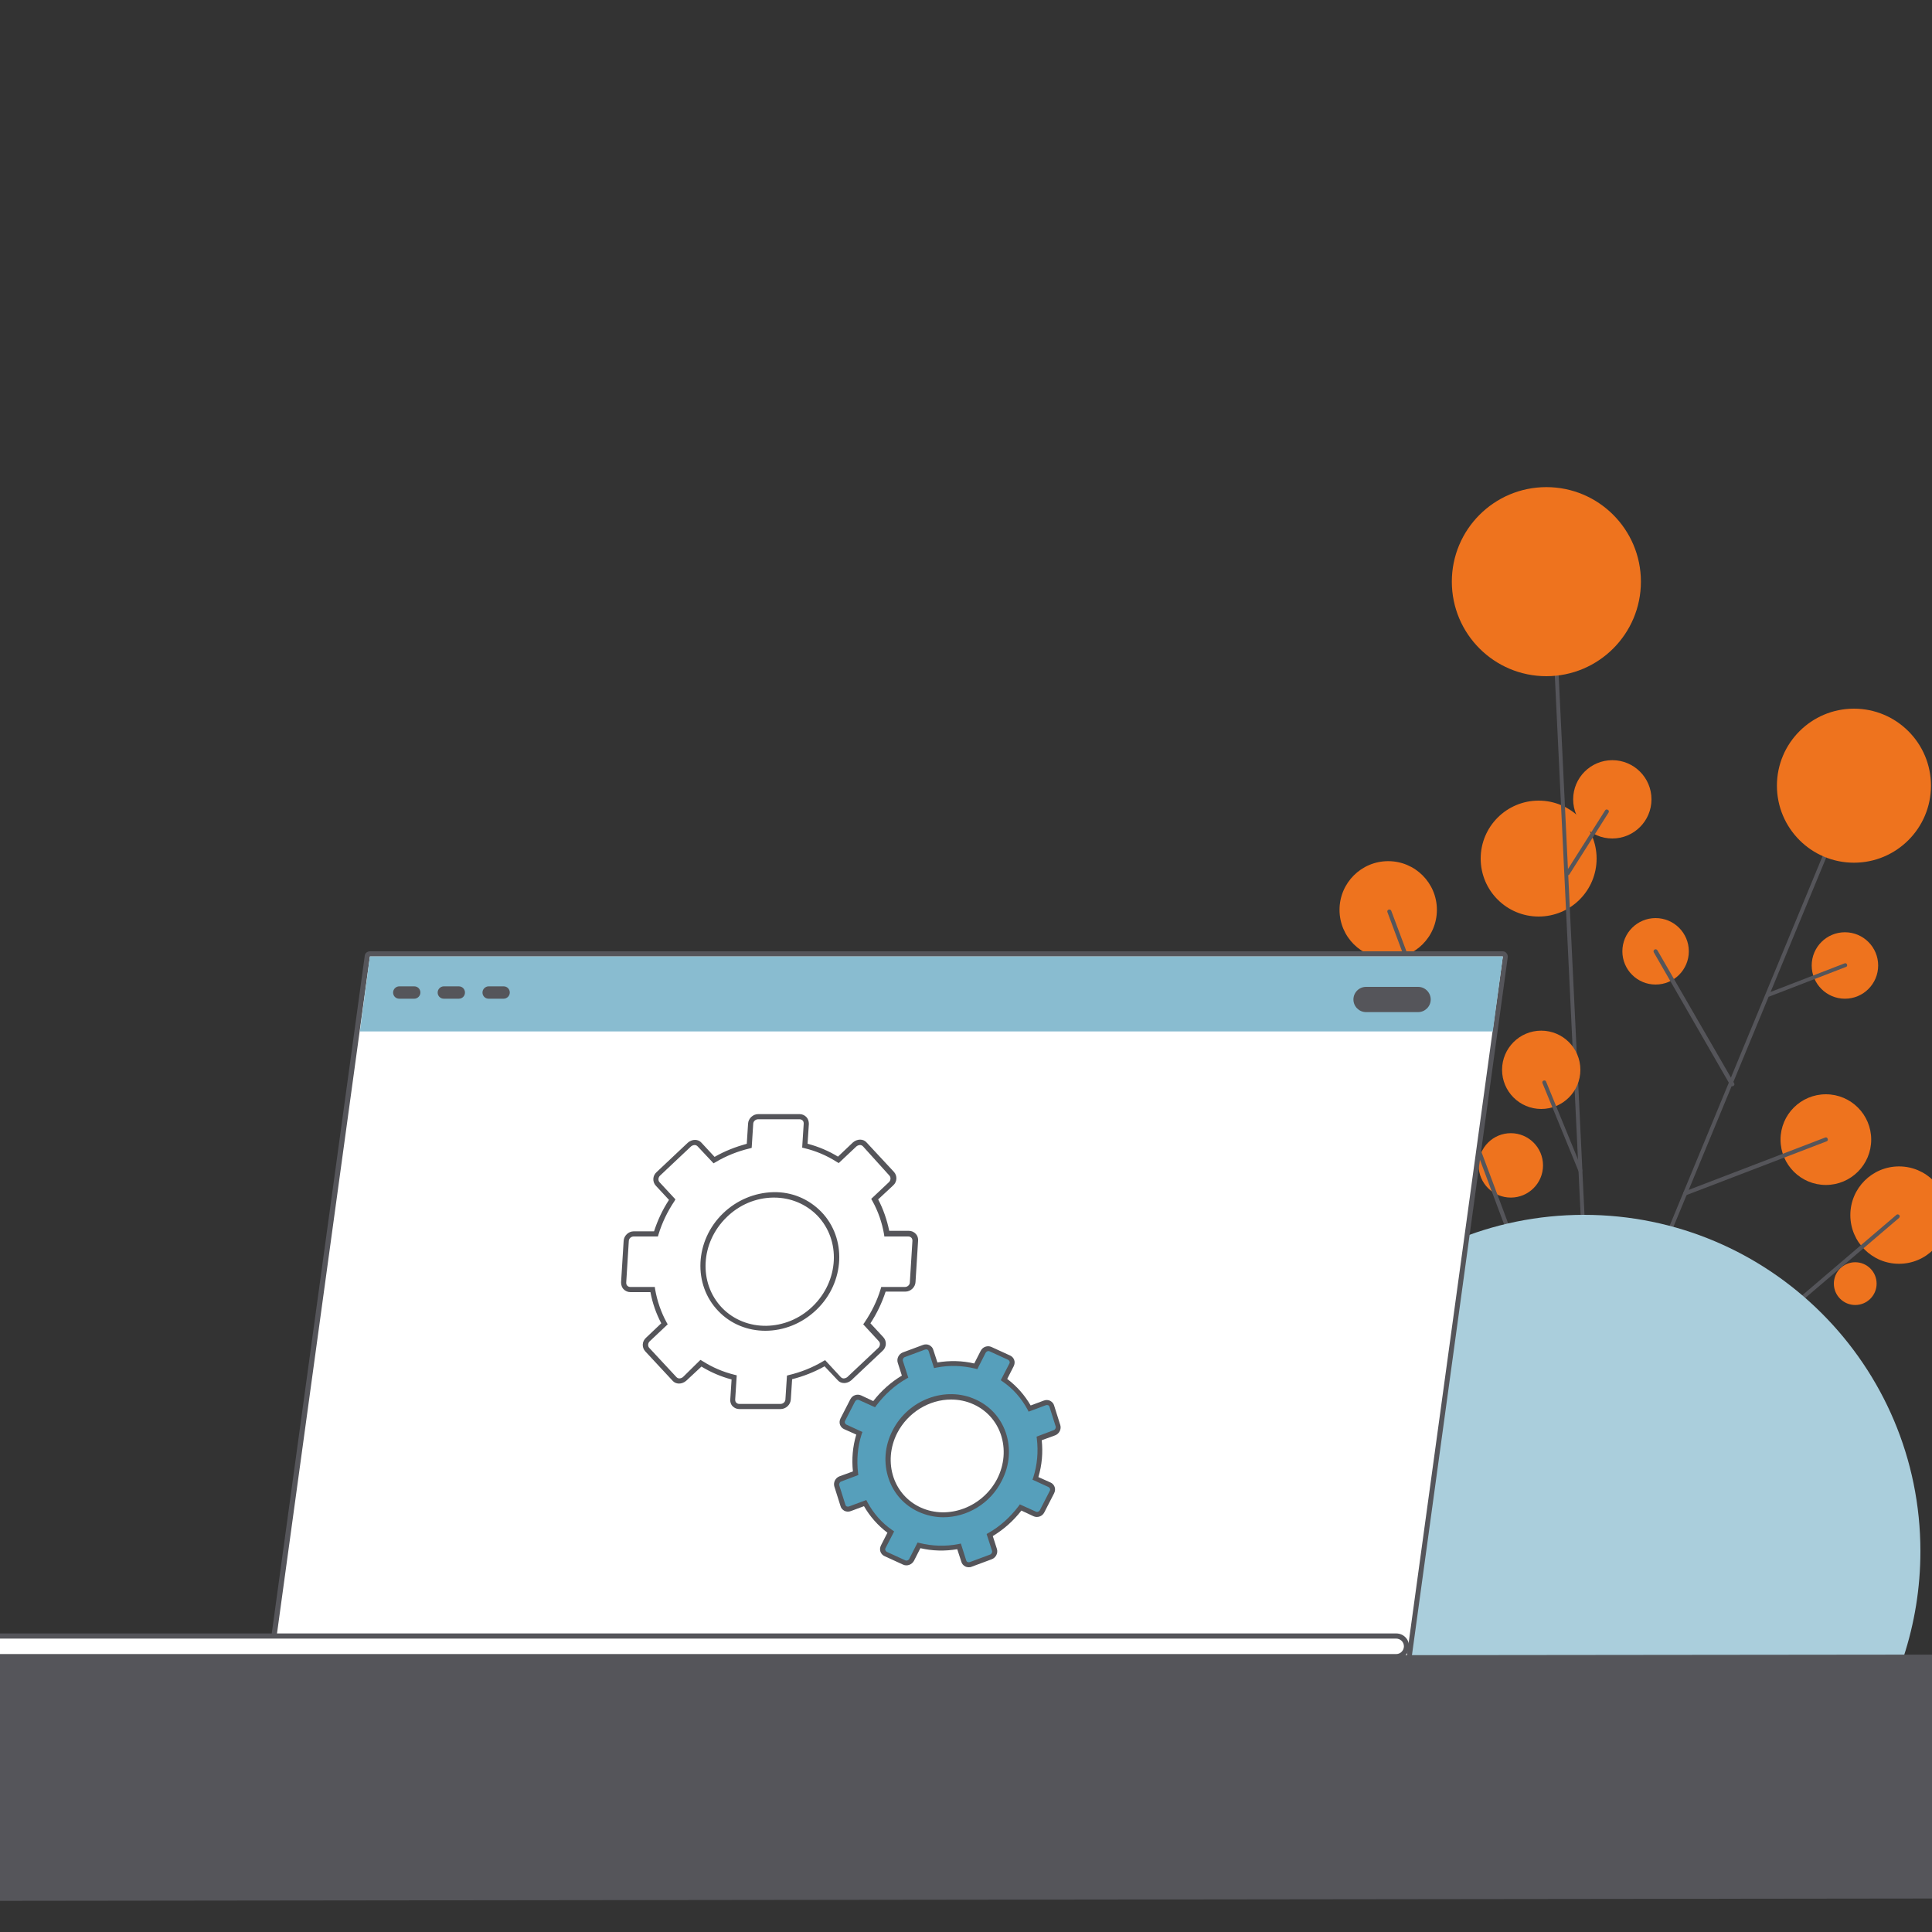 <svg width="750" height="750" viewBox="0 0 750 750" fill="none" xmlns="http://www.w3.org/2000/svg">
<rect x="0" y="0" width="750" height="750" fill="#333333" stroke="none"/>
<g clip-path="url(#clip0_25692_16440)">
<path d="M645.1 486C645 486 644.9 486 644.8 485.9C644.4 485.7 644.2 485.3 644.4 484.9L718.7 305.3C718.9 304.9 719.3 304.7 719.7 304.9C720.1 305.1 720.3 305.5 720.1 305.9L645.8 485.5C645.7 485.8 645.4 486 645.1 486Z" fill="#55555A"/>
<path d="M538.9 372.1C549.338 372.1 557.8 363.638 557.8 353.2C557.8 342.762 549.338 334.3 538.9 334.3C528.462 334.3 520 342.762 520 353.2C520 363.638 528.462 372.1 538.9 372.1Z" fill="#EE731E"/>
<path d="M586.5 464.9C593.404 464.9 599 459.304 599 452.4C599 445.497 593.404 439.9 586.5 439.9C579.596 439.9 574 445.497 574 452.4C574 459.304 579.596 464.9 586.5 464.9Z" fill="#EE731E"/>
<path d="M588.4 486C588.1 486 587.8 485.8 587.7 485.5L538.6 354.1C538.4 353.7 538.7 353.2 539.1 353.1C539.5 353 540 353.2 540.1 353.6L589.2 484.9C589.4 485.3 589.1 485.8 588.7 485.9C588.6 485.9 588.5 486 588.4 486Z" fill="#55555A"/>
<path d="M737.2 490.6C747.638 490.6 756.1 482.139 756.1 471.7C756.1 461.262 747.638 452.8 737.2 452.8C726.762 452.8 718.3 461.262 718.3 471.7C718.3 482.139 726.762 490.6 737.2 490.6Z" fill="#EE731E"/>
<path d="M720.2 506.6C724.784 506.6 728.5 502.884 728.5 498.3C728.5 493.716 724.784 490 720.2 490C715.616 490 711.9 493.716 711.9 498.3C711.9 502.884 715.616 506.6 720.2 506.6Z" fill="#EE731E"/>
<path d="M664.2 534.9C664 534.9 663.8 534.8 663.6 534.6C663.3 534.3 663.4 533.8 663.7 533.5L736.2 471.6C736.5 471.3 737 471.4 737.3 471.7C737.6 472 737.5 472.5 737.2 472.8L664.7 534.7C664.6 534.8 664.4 534.9 664.2 534.9Z" fill="#55555A"/>
<path d="M719.7 334.9C736.213 334.9 749.6 321.513 749.6 305C749.6 288.487 736.213 275.1 719.7 275.1C703.187 275.1 689.8 288.487 689.8 305C689.8 321.513 703.187 334.9 719.7 334.9Z" fill="#EE731E"/>
<path d="M716.2 387.7C723.325 387.7 729.1 381.925 729.1 374.8C729.1 367.676 723.325 361.9 716.2 361.9C709.076 361.9 703.3 367.676 703.3 374.8C703.3 381.925 709.076 387.7 716.2 387.7Z" fill="#EE731E"/>
<path d="M597.3 355.8C609.726 355.8 619.8 345.726 619.8 333.3C619.8 320.874 609.726 310.8 597.3 310.8C584.874 310.8 574.8 320.874 574.8 333.3C574.8 345.726 584.874 355.8 597.3 355.8Z" fill="#EE731E"/>
<path d="M614.9 482.9C614.5 482.9 614.1 482.6 614.1 482.2L603.4 258.6C603.4 258.2 603.7 257.8 604.1 257.8C604.5 257.8 604.9 258.1 604.9 258.5L615.6 482.1C615.7 482.5 615.4 482.9 614.9 482.9C615 482.9 615 482.9 614.9 482.9Z" fill="#55555A"/>
<path d="M600.3 262.5C620.569 262.5 637 246.069 637 225.8C637 205.531 620.569 189.1 600.3 189.1C580.031 189.1 563.6 205.531 563.6 225.8C563.6 246.069 580.031 262.5 600.3 262.5Z" fill="#EE731E"/>
<path d="M598.3 430.5C606.695 430.5 613.5 423.695 613.5 415.3C613.5 406.905 606.695 400.1 598.3 400.1C589.905 400.1 583.1 406.905 583.1 415.3C583.1 423.695 589.905 430.5 598.3 430.5Z" fill="#EE731E"/>
<path d="M613.5 455.2C613.2 455.2 612.9 455 612.8 454.7L598.8 420.5C598.6 420.1 598.8 419.6 599.2 419.5C599.6 419.3 600.1 419.5 600.2 419.9L614.2 454.1C614.4 454.5 614.2 455 613.8 455.1C613.7 455.2 613.6 455.2 613.5 455.2Z" fill="#55555A"/>
<path d="M625.9 325.5C634.295 325.5 641.1 318.695 641.1 310.3C641.1 301.905 634.295 295.1 625.9 295.1C617.505 295.1 610.7 301.905 610.7 310.3C610.7 318.695 617.505 325.5 625.9 325.5Z" fill="#EE731E"/>
<path d="M608.5 339.8C608.4 339.8 608.2 339.8 608.1 339.7C607.7 339.5 607.6 339 607.9 338.6L623.1 314.6C623.3 314.2 623.8 314.1 624.2 314.4C624.6 314.6 624.7 315.1 624.4 315.5L609.2 339.5C609.1 339.6 608.8 339.8 608.5 339.8Z" fill="#55555A"/>
<path d="M686.7 386.9C686.4 386.9 686.1 386.7 686 386.4C685.8 386 686 385.5 686.5 385.4L716 374C716.4 373.8 716.9 374 717 374.4C717.2 374.8 717 375.3 716.5 375.4L687 386.8C686.9 386.8 686.8 386.9 686.7 386.9Z" fill="#55555A"/>
<path d="M708.8 460C718.52 460 726.4 452.12 726.4 442.4C726.4 432.68 718.52 424.8 708.8 424.8C699.08 424.8 691.2 432.68 691.2 442.4C691.2 452.12 699.08 460 708.8 460Z" fill="#EE731E"/>
<path d="M654.2 464C653.9 464 653.6 463.8 653.5 463.5C653.3 463.1 653.5 462.6 654 462.5L708.5 441.6C708.9 441.4 709.4 441.6 709.5 442.1C709.7 442.5 709.5 443 709 443.1L654.5 464C654.4 464 654.3 464 654.2 464Z" fill="#55555A"/>
<path d="M642.7 382.2C649.825 382.2 655.6 376.425 655.6 369.3C655.6 362.176 649.825 356.4 642.7 356.4C635.576 356.4 629.8 362.176 629.8 369.3C629.8 376.425 635.576 382.2 642.7 382.2Z" fill="#EE731E"/>
<path d="M672.4 421.7C672.1 421.7 671.9 421.6 671.7 421.3L642 369.7C641.8 369.3 641.9 368.9 642.3 368.6C642.7 368.4 643.1 368.5 643.4 368.9L673.2 420.5C673.4 420.9 673.3 421.3 672.9 421.6C672.7 421.6 672.6 421.7 672.4 421.7Z" fill="#55555A"/>
<path d="M745.5 602.2C745.5 530.1 687 471.6 614.9 471.6C542.8 471.6 484.4 530 484.4 602.2C484.4 616.5 486.7 630.2 490.9 643.1H739C743.2 630.2 745.5 616.5 745.5 602.2Z" fill="#AACEDC"/>
<path d="M106.3 644.1C106 644.1 105.7 644 105.5 643.8C105.3 643.6 105.2 643.3 105.3 643L142.6 371.2C142.7 370.7 143.1 370.3 143.6 370.3H583.3C583.6 370.3 583.9 370.4 584.1 370.6C584.3 370.8 584.4 371.1 584.3 371.4L547 643.2C546.9 643.7 546.5 644.1 546 644.1H106.3Z" fill="white"/>
<path d="M583.4 371.3L546.1 643.1H106.3L143.6 371.3H583.4ZM583.4 369.3H143.6C142.6 369.3 141.7 370 141.6 371L104.3 642.8C104.2 643.4 104.4 644 104.8 644.4C105.2 644.8 105.7 645.1 106.3 645.1H546C547 645.1 547.8 644.4 548 643.4L585.3 371.6C585.4 371 585.2 370.5 584.8 370C584.5 369.6 584 369.3 583.4 369.3Z" fill="#55555A"/>
<path d="M352.8 479H344.4C343.6 474.2 342 469.7 339.7 465.6L346.1 459.6C347.2 458.5 347.4 456.8 346.3 455.7L335.7 444.3C334.7 443.2 332.9 443.2 331.8 444.3L325.4 450.3C321.5 447.8 317.1 445.9 312.4 444.8L312.9 436.3C313 434.8 311.8 433.5 310.3 433.5H294.2C292.7 433.5 291.3 434.7 291.3 436.3L290.7 444.8C285.9 445.9 281.3 447.8 277.1 450.3L271.4 444.2C270.4 443.1 268.6 443.1 267.5 444.2L255.4 455.6C254.3 456.7 254.1 458.4 255.2 459.5L260.9 465.6C258.2 469.6 256 474.1 254.6 478.9H246C244.5 478.9 243.1 480.1 243.1 481.7L242 497.8C241.9 499.3 243.1 500.6 244.6 500.6H253.2C254 505.3 255.6 509.8 257.8 513.9L251.3 520C250.2 521.1 250 522.8 251.1 523.9L261.7 535.3C262.7 536.4 264.5 536.4 265.6 535.3L272.1 529.2C276 531.7 280.3 533.6 285 534.7L284.4 543.2C284.3 544.7 285.5 546 287 546H303C304.5 546 305.9 544.8 305.9 543.2L306.4 534.7C311.3 533.6 315.9 531.7 320.1 529.2L325.7 535.2C326.7 536.3 328.5 536.3 329.6 535.2L341.7 523.8C342.8 522.7 343 521 341.9 519.9L336.3 513.9C339.1 509.8 341.3 505.3 342.7 500.5H351.1C352.6 500.5 354 499.3 354 497.7L355 481.6C355.5 480.2 354.4 479 352.8 479Z" fill="white"/>
<path d="M303 547H287C286 547 285.1 546.6 284.4 545.9C283.7 545.2 283.4 544.2 283.5 543.2L284 535.5C279.8 534.4 275.9 532.7 272.3 530.5L266.4 536C265.6 536.7 264.6 537.1 263.6 537.1C262.6 537.1 261.7 536.7 261.1 536L250.5 524.6C249.1 523.1 249.2 520.7 250.8 519.3L256.7 513.7C254.7 509.9 253.3 505.9 252.5 501.6H244.7C243.7 501.6 242.8 501.2 242.1 500.5C241.4 499.8 241.1 498.8 241.1 497.8L242.1 481.7C242.2 479.7 244 478 246 478H253.9C255.3 473.7 257.2 469.6 259.7 465.8L254.6 460.3C253.2 458.8 253.3 456.4 254.9 455L267 443.6C267.8 442.9 268.8 442.5 269.8 442.5C270.8 442.5 271.7 442.9 272.3 443.6L277.4 449.1C281.4 446.8 285.6 445.2 289.9 444L290.4 436.2C290.5 434.2 292.3 432.5 294.3 432.5H310.4C311.4 432.5 312.3 432.9 313 433.6C313.7 434.3 314 435.3 314 436.3L313.5 444C317.7 445.1 321.7 446.8 325.3 449L331.1 443.5C331.9 442.8 332.9 442.4 333.9 442.4C334.9 442.4 335.8 442.8 336.4 443.5L347 454.9C348.4 456.4 348.3 458.8 346.7 460.2L340.9 465.6C342.9 469.4 344.3 473.5 345.2 477.8H352.8C353.8 477.8 354.8 478.2 355.5 479C356.2 479.7 356.5 480.7 356.4 481.7L355.4 497.7C355.3 499.7 353.5 501.4 351.5 501.4H343.8C342.4 505.7 340.4 509.9 337.9 513.7L342.9 519.1C344.3 520.6 344.2 523 342.6 524.4L330.5 535.8C329.7 536.5 328.7 536.9 327.7 536.9C326.7 536.9 325.8 536.5 325.2 535.8L320.1 530.4C316.2 532.6 311.9 534.3 307.5 535.4L307 543.2C306.9 545.3 305.1 547 303 547ZM271.9 527.9L272.6 528.3C276.5 530.8 280.7 532.6 285.2 533.7L286 533.9L285.4 543.3C285.4 543.8 285.5 544.2 285.8 544.5C286.1 544.8 286.5 545 287 545H303C304 545 304.9 544.2 304.9 543.2L305.5 534L306.2 533.8C310.9 532.7 315.4 530.9 319.6 528.4L320.3 528L326.4 534.6C326.7 534.9 327.1 535.1 327.5 535.1C328 535.1 328.5 534.9 328.9 534.6L341 523.2C341.7 522.5 341.8 521.4 341.2 520.7L335.1 514.1L335.6 513.4C338.3 509.4 340.5 505 341.9 500.3L342.1 499.6H351.3C352.3 499.6 353.2 498.8 353.2 497.8L354.2 481.7C354.2 481.2 354.1 480.8 353.8 480.5C353.5 480.2 353.1 480 352.6 480H343.3L343.2 479.2C342.4 474.6 340.9 470.2 338.6 466.1L338.2 465.4L345.1 458.9C345.8 458.2 345.9 457.1 345.3 456.4L335 445C334.7 444.7 334.3 444.5 333.9 444.5C333.4 444.5 332.9 444.7 332.5 445L325.6 451.5L324.9 451.1C321 448.6 316.8 446.8 312.2 445.7L311.4 445.5L312 436.2C312 435.7 311.9 435.3 311.6 435C311.3 434.7 310.9 434.5 310.4 434.5H294.3C293.3 434.5 292.4 435.3 292.4 436.3L291.8 445.6L291.1 445.8C286.4 446.9 281.9 448.7 277.7 451.2L277 451.6L270.8 445C270.5 444.7 270.1 444.5 269.7 444.5C269.2 444.5 268.7 444.7 268.3 445L256.2 456.4C255.5 457.1 255.4 458.2 256 458.9L262.2 465.6L261.8 466.3C259.1 470.3 257 474.7 255.6 479.3L255.4 480H246C245 480 244.1 480.8 244.1 481.8L243.1 497.9C243.1 498.4 243.2 498.8 243.5 499.1C243.8 499.4 244.2 499.6 244.7 499.6H254.2L254.3 500.4C255.1 505 256.6 509.4 258.8 513.4L259.2 514.1L252.2 520.7C251.5 521.4 251.4 522.5 252 523.2L262.6 534.6C262.9 534.9 263.3 535.1 263.7 535.1C264.2 535.1 264.7 534.9 265.1 534.6L271.9 527.9Z" fill="#55555A"/>
<path d="M316.186 507.731C326.781 497.475 327.585 481.119 317.982 471.199C308.38 461.278 292.006 461.55 281.411 471.806C270.816 482.062 270.012 498.418 279.615 508.338C289.217 518.259 305.591 517.987 316.186 507.731Z" fill="white"/>
<path d="M297.1 516.6C290.4 516.6 283.8 514.1 278.9 509C268.9 498.7 269.7 481.6 280.7 471C286 465.9 292.9 463 300.1 462.8C307.3 462.6 313.9 465.4 318.8 470.4C328.8 480.7 328 497.8 317 508.4C311.3 513.9 304.1 516.6 297.1 516.6ZM300.5 464.9C300.4 464.9 300.2 464.9 300.1 464.9C293.4 465 287 467.7 282.1 472.5C271.9 482.4 271.1 498.1 280.3 507.7C289.5 517.2 305.3 517 315.5 507.1C325.7 497.2 326.5 481.5 317.3 471.9C312.9 467.4 306.9 464.9 300.5 464.9Z" fill="#55555A"/>
<path d="M410.6 553.3L408.2 545.7C407.8 544.6 406.6 544 405.5 544.5L399.6 546.7C397.2 542.3 393.9 538.4 389.6 535.4L392.5 529.8C393 528.7 392.6 527.5 391.6 527L384.4 523.7C383.4 523.2 382 523.7 381.5 524.8L378.6 530.4C373.5 529.1 368.2 529 363.1 530L361.3 524.2C360.9 523.1 359.7 522.5 358.6 523L350.8 525.9C349.7 526.3 349 527.6 349.4 528.7L351.2 534.5C346.6 537.1 342.5 540.7 339.2 545.2L333.7 542.7C332.7 542.2 331.3 542.7 330.8 543.8L327 551.2C326.5 552.3 326.9 553.5 327.9 554L333.4 556.5C331.8 561.7 331.3 567 332 572L326.1 574.2C325 574.6 324.3 575.9 324.7 577L327.1 584.6C327.5 585.7 328.7 586.3 329.8 585.8L335.7 583.6C338.1 588 341.4 591.9 345.7 594.9L342.8 600.5C342.3 601.6 342.7 602.8 343.7 603.3L350.9 606.6C351.9 607.1 353.3 606.6 353.8 605.5L356.7 599.9C361.8 601.2 367.1 601.3 372.2 600.3L374 606.1C374.4 607.2 375.6 607.8 376.7 607.3L384.5 604.4C385.6 604 386.3 602.7 385.9 601.6L384.1 595.8C388.7 593.2 392.8 589.6 396.1 585.1L401.6 587.6C402.6 588.1 404 587.6 404.5 586.5L408.3 579.1C408.8 578 408.4 576.8 407.4 576.3L401.9 573.8C403.5 568.6 404 563.3 403.3 558.3L409.2 556.1C410.4 555.7 411 554.4 410.6 553.3Z" fill="#569FBB"/>
<path d="M376 608.4C375.5 608.4 375.1 608.3 374.7 608.1C374 607.7 373.4 607.1 373.2 606.3L371.6 601.4C366.8 602.2 362 602.1 357.3 601L354.8 605.9C354 607.4 352.1 608.1 350.6 607.4L343.4 604.1C342.7 603.8 342.1 603.2 341.8 602.4C341.5 601.6 341.6 600.7 342 599.9L344.5 595C340.8 592.2 337.7 588.7 335.4 584.7L330.3 586.6C329.5 586.9 328.6 586.9 327.8 586.5C327.1 586.1 326.5 585.5 326.3 584.7L323.9 577.1C323.4 575.5 324.3 573.7 325.9 573.1L331.1 571.2C330.6 566.4 331 561.6 332.4 556.9L327.7 554.8C327 554.5 326.4 553.9 326.1 553.1C325.8 552.3 325.9 551.4 326.3 550.6L330.1 543.2C330.9 541.6 332.8 541 334.3 541.7L339 543.9C342.1 539.9 345.8 536.6 350.1 534L348.5 529C348 527.4 348.9 525.6 350.5 525L358.3 522.1C359.1 521.8 360 521.8 360.8 522.2C361.5 522.6 362.1 523.2 362.3 524L363.9 528.9C368.7 528.1 373.5 528.2 378.2 529.3L380.7 524.4C381.5 522.8 383.4 522.2 384.9 522.9L392.1 526.2C392.8 526.5 393.4 527.1 393.7 527.9C394 528.7 393.9 529.6 393.5 530.4L391 535.3C394.7 538.1 397.8 541.6 400.1 545.6L405.2 543.7C406 543.4 406.9 543.4 407.7 543.8C408.4 544.2 409 544.8 409.2 545.6L411.6 553.2C412.1 554.8 411.2 556.6 409.6 557.2L404.4 559.1C404.9 563.9 404.5 568.7 403.1 573.4L407.8 575.5C408.5 575.8 409.1 576.4 409.4 577.2C409.7 578 409.6 578.9 409.2 579.7L405.4 587.1C404.6 588.7 402.7 589.3 401.2 588.6L396.5 586.4C393.4 590.4 389.7 593.7 385.4 596.3L387 601.3C387.5 602.9 386.6 604.7 385 605.3L377.2 608.2C376.8 608.4 376.4 608.4 376 608.4ZM373 599.2L375.1 605.8C375.2 606.1 375.4 606.3 375.6 606.4C375.9 606.5 376.2 606.5 376.5 606.4L384.3 603.5C384.9 603.3 385.3 602.6 385.1 602L383 595.5L383.7 595.1C388.3 592.5 392.2 588.9 395.4 584.7L395.9 584L402.1 586.8C402.7 587.1 403.4 586.8 403.7 586.2L407.5 578.8C407.7 578.5 407.7 578.2 407.6 577.9C407.5 577.7 407.4 577.5 407.1 577.3L400.8 574.4L401.1 573.6C402.7 568.6 403.1 563.5 402.5 558.5L402.4 557.7L409 555.2C409.6 555 410 554.3 409.8 553.7L407.4 546.1C407.3 545.8 407.1 545.6 406.9 545.5C406.6 545.4 406.3 545.4 406 545.5L399.3 548L398.9 547.2C396.5 542.8 393.3 539.1 389.2 536.3L388.5 535.8L391.8 529.4C392 529.1 392 528.8 391.9 528.5C391.8 528.3 391.7 528.1 391.4 527.9L384.2 524.6C383.6 524.3 382.9 524.6 382.6 525.2L379.4 531.5L378.6 531.3C373.7 530.1 368.6 529.9 363.5 530.9L362.6 531.1L360.5 524.5C360.4 524.2 360.2 524 360 523.9C359.7 523.8 359.4 523.8 359.1 523.9L351.3 526.8C350.7 527 350.3 527.7 350.5 528.3L352.6 534.8L351.9 535.2C347.3 537.8 343.4 541.4 340.2 545.6L339.7 546.3L333.5 543.5C332.9 543.2 332.2 543.5 331.9 544.1L328.1 551.5C327.9 551.8 327.9 552.1 328 552.4C328.1 552.6 328.2 552.8 328.5 553L334.8 555.9L334.5 556.7C332.9 561.7 332.5 566.8 333.1 571.8L333.2 572.6L326.6 575.1C326 575.3 325.6 576 325.8 576.6L328.2 584.2C328.3 584.5 328.5 584.7 328.7 584.8C329 584.9 329.3 584.9 329.6 584.8L336.3 582.3L336.7 583.1C339.1 587.5 342.3 591.2 346.4 594L347.1 594.5L343.8 600.9C343.6 601.2 343.6 601.5 343.7 601.8C343.8 602 343.9 602.2 344.2 602.4L351.4 605.7C352 606 352.7 605.7 353 605.1L356.2 598.8L357 599C361.9 600.2 367 600.4 372.1 599.4L373 599.2Z" fill="#55555A"/>
<path d="M378.4 544.2C367.2 539.1 353.3 544.2 347.4 555.8C341.5 567.3 345.8 580.9 357 586C368.2 591.1 382.1 586 388 574.4C393.9 562.9 389.6 549.4 378.4 544.2Z" fill="white"/>
<path d="M366.2 589C363 589 359.7 588.3 356.6 586.9C351.1 584.4 347 579.9 345 574.1C342.9 568 343.4 561.3 346.5 555.3C352.6 543.3 367.1 537.9 378.8 543.3C384.3 545.8 388.4 550.3 390.4 556C392.5 562.1 392 568.8 388.9 574.8C384.4 583.8 375.3 589 366.2 589ZM369.2 543.3C360.8 543.3 352.5 548.2 348.3 556.3C345.5 561.8 345 568 346.9 573.6C348.7 578.8 352.4 582.9 357.4 585.2C368.1 590.1 381.4 585.1 387.1 574.1C389.9 568.6 390.4 562.4 388.5 556.8C386.7 551.6 383 547.5 378 545.2C375.2 543.9 372.2 543.3 369.2 543.3Z" fill="#55555A"/>
<path d="M583.4 371.3H143.6L139.7 400.4H579.5L583.4 371.3Z" fill="#89BCD0"/>
<path d="M550.5 392.9H530.3C527.6 392.9 525.4 390.7 525.4 388C525.4 385.3 527.6 383.1 530.3 383.1H550.5C553.2 383.1 555.4 385.3 555.4 388C555.4 390.7 553.2 392.9 550.5 392.9Z" fill="#55555A"/>
<path d="M160.8 387.7H155C153.6 387.7 152.6 386.6 152.6 385.3C152.6 384 153.7 382.9 155 382.9H160.8C162.2 382.9 163.2 384 163.2 385.3C163.2 386.6 162.1 387.7 160.8 387.7Z" fill="#55555A"/>
<path d="M178.1 387.7H172.3C170.9 387.7 169.9 386.6 169.9 385.3C169.9 384 171 382.9 172.3 382.9H178.1C179.5 382.9 180.5 384 180.5 385.3C180.5 386.6 179.5 387.7 178.1 387.7Z" fill="#55555A"/>
<path d="M195.5 387.7H189.7C188.3 387.7 187.3 386.6 187.3 385.3C187.3 384 188.4 382.9 189.7 382.9H195.5C196.9 382.9 197.9 384 197.9 385.3C197.9 386.6 196.8 387.7 195.5 387.7Z" fill="#55555A"/>
<path d="M0 635.1H542C544.2 635.1 546 636.9 546 639.1C546 641.3 544.2 643.1 542 643.1H0" fill="white"/>
<path d="M542.1 644.1H0V642.1H542C543.7 642.1 545 640.7 545 639.1C545 637.4 543.6 636.1 542 636.1H0V634.1H542C544.8 634.1 547 636.3 547 639.1C547 641.9 544.8 644.1 542.1 644.1Z" fill="#55555A"/>
<path d="M0 643.1L750.5 642.3V737L0 737.9V643.1Z" fill="#55555A"/>
</g>
<defs>
<clipPath id="clip0_25692_16440">
<rect width="750" height="750" fill="white"/>
</clipPath>
</defs>
</svg>
